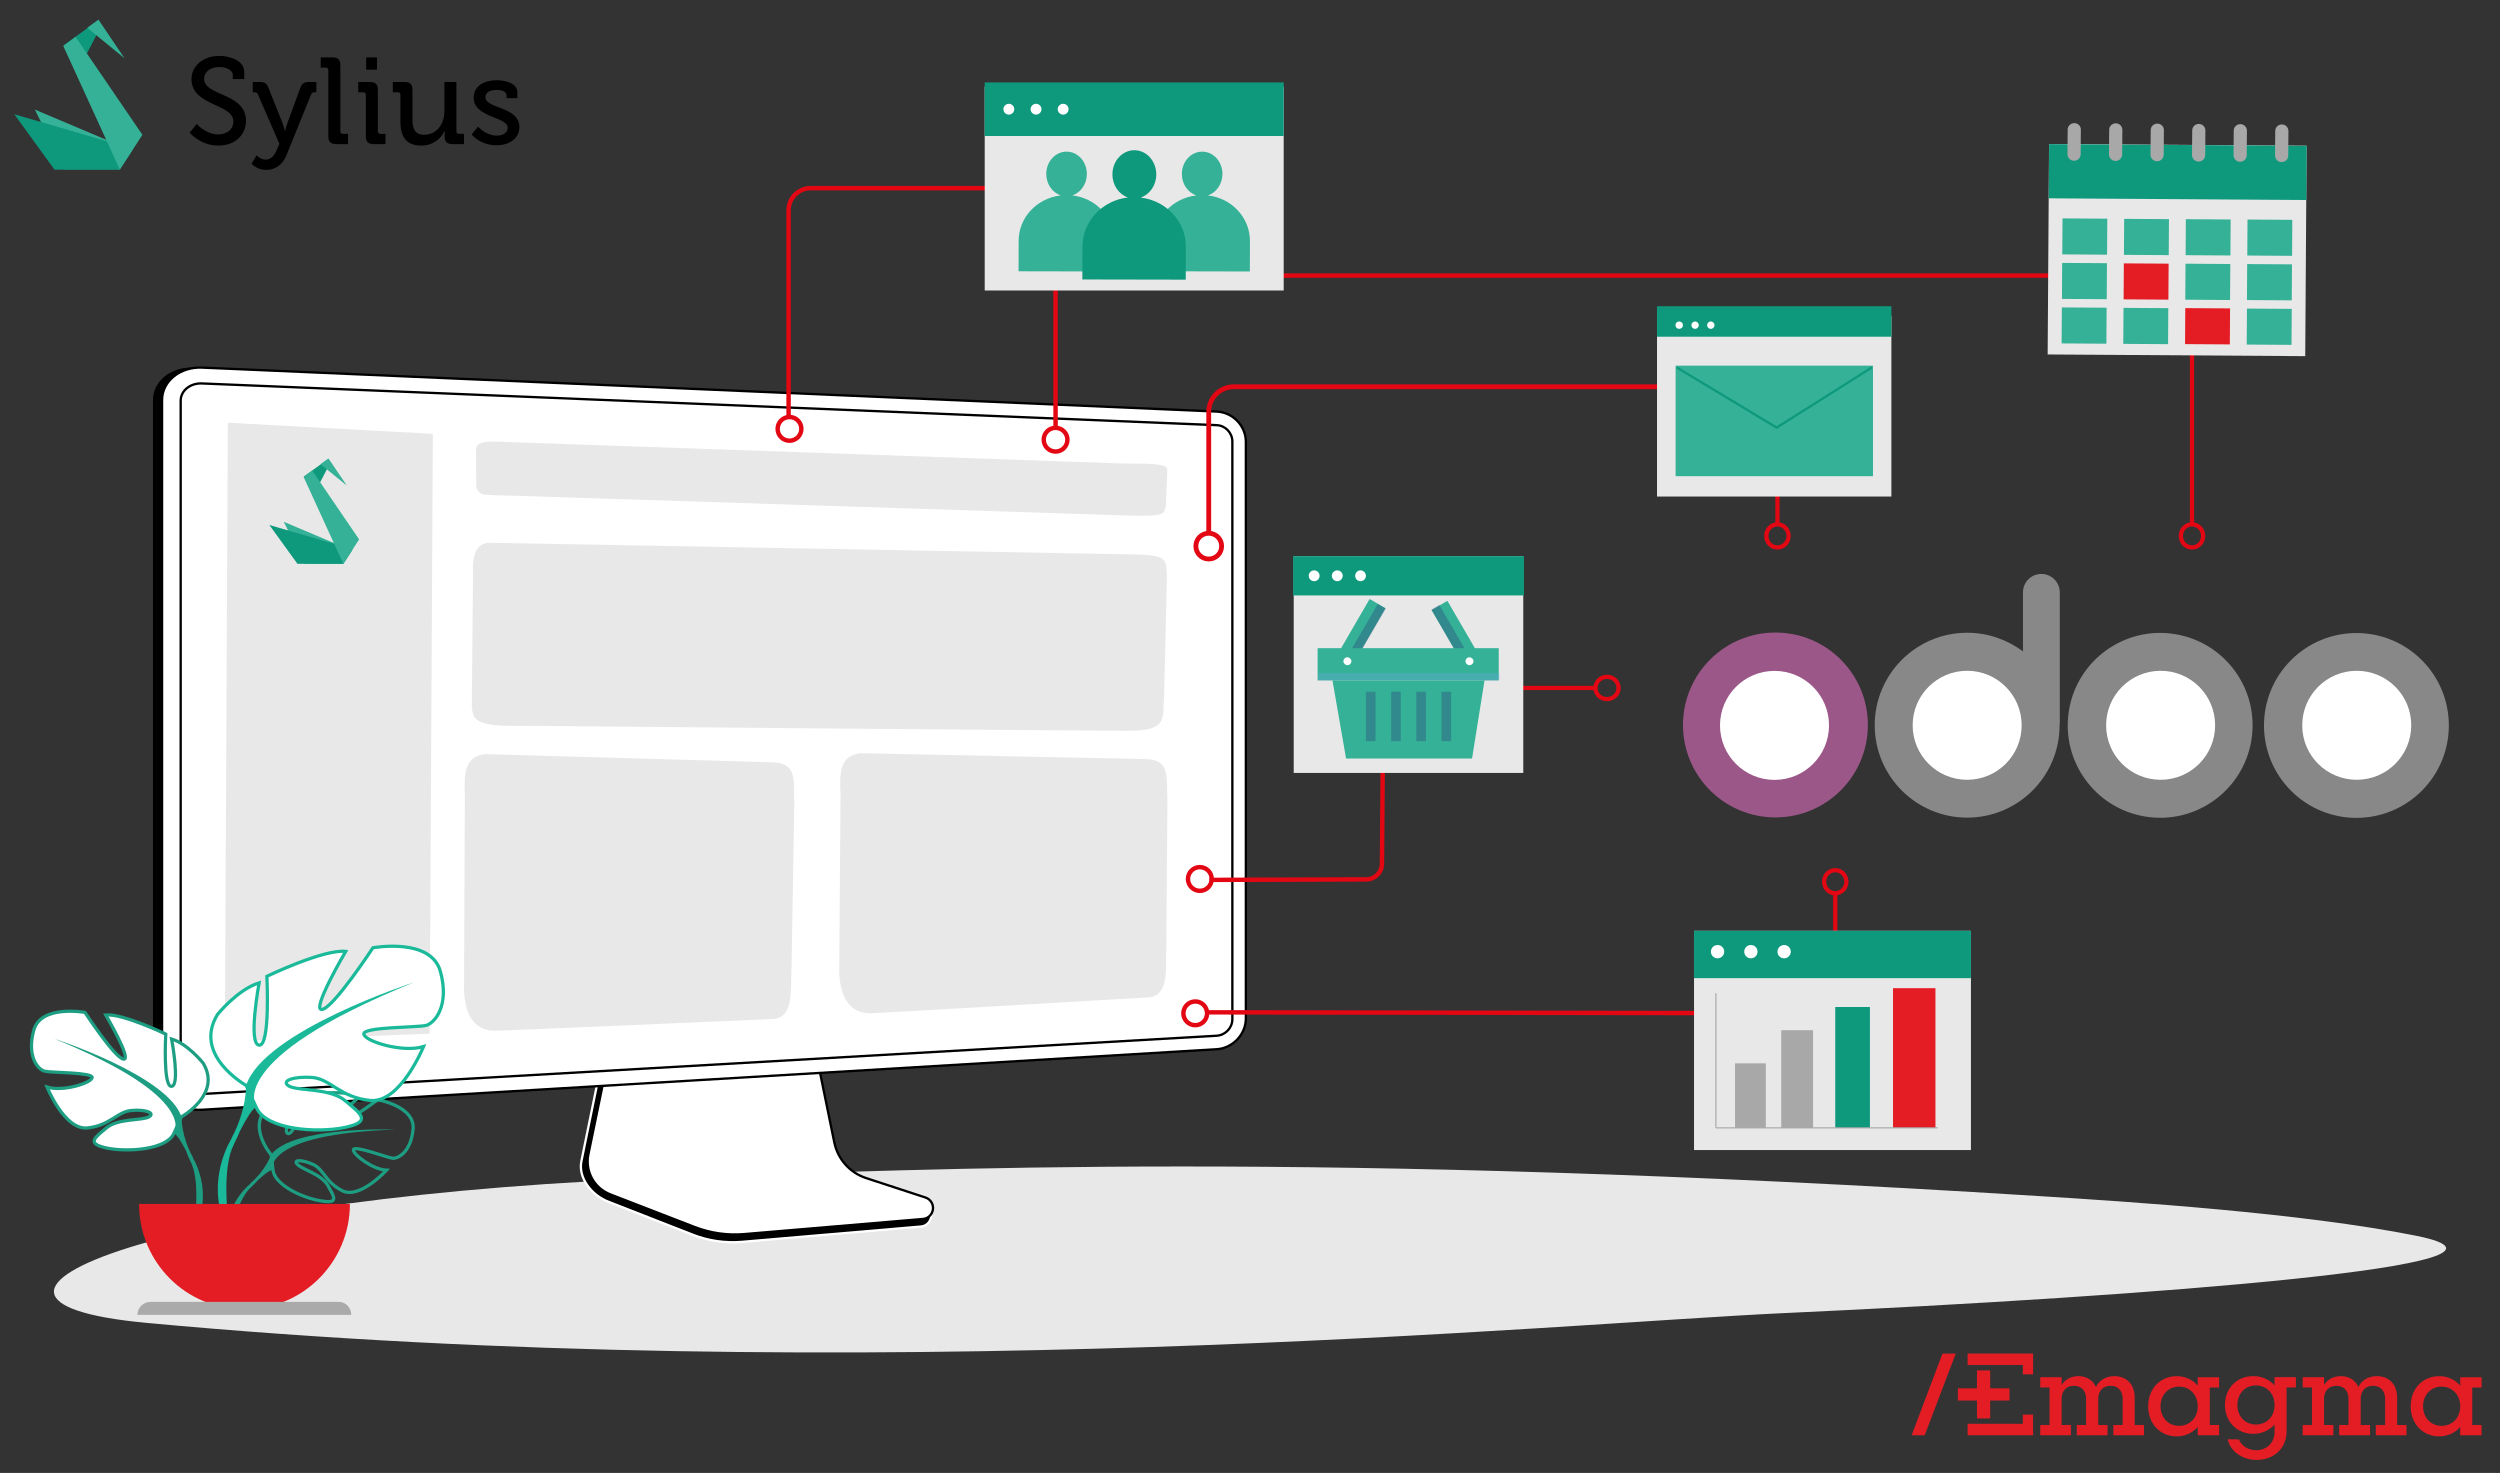 <?xml version="1.0" encoding="utf-8"?>
<!-- Generator: Adobe Illustrator 27.5.0, SVG Export Plug-In . SVG Version: 6.00 Build 0)  -->
<svg version="1.1" id="Слой_2" xmlns="http://www.w3.org/2000/svg" xmlns:xlink="http://www.w3.org/1999/xlink" x="0px" y="0px"
	 viewBox="0 0 2444.9 1440.5" style="enable-background:new 0 0 2444.9 1440.5;" xml:space="preserve">
<rect x="0" y="0" width="2444.9" height="1440.5" fill="#333333" stroke="none"/>
<style type="text/css">
	.st0{fill:none;stroke:#E30613;stroke-width:4.149;stroke-miterlimit:10;}
	.st1{fill:#E8E8E8;}
	.st2{fill:#CDE2FC;}
	.st3{fill:#E41D25;}
	.st4{fill-rule:evenodd;clip-rule:evenodd;fill:#34B196;}
	.st5{fill-rule:evenodd;clip-rule:evenodd;fill:#0E997D;}
	.st6{fill-rule:evenodd;clip-rule:evenodd;}
	.st7{stroke:#FFFFFF;stroke-width:2.279;stroke-miterlimit:10;}
	.st8{fill:#FFFFFF;stroke:#000000;stroke-width:2.279;stroke-miterlimit:10;}
	.st9{fill:#FFFFFF;}
	.st10{fill:#9EC0FF;}
	.st11{fill:none;stroke:#5D81EC;stroke-width:2.886;stroke-linecap:round;stroke-miterlimit:10;}
	.st12{fill:none;stroke:#1D9E82;stroke-width:2.433;stroke-miterlimit:10;}
	.st13{fill:none;stroke:#E30613;stroke-width:4.34;stroke-miterlimit:10;}
	.st14{fill:none;stroke:#E30613;stroke-width:4.715;stroke-miterlimit:10;}
	.st15{fill:none;stroke:#5D81EC;stroke-width:2.006;stroke-linecap:round;stroke-miterlimit:10;}
	.st16{fill:#888888;}
	.st17{fill:#9C5789;}
	.st18{fill:#34B196;}
	.st19{opacity:0.4;fill:#2D4C7F;enable-background:new    ;}
	.st20{opacity:0.3;fill:#77A3E8;enable-background:new    ;}
	.st21{opacity:0.4;}
	.st22{fill:#2D4C7F;}
	.st23{fill:#0E997D;}
	.st24{fill:#A8A8A8;}
	.st25{fill:none;stroke:#A8A8A8;stroke-width:1.129;stroke-miterlimit:10;}
	.st26{fill:none;stroke:#1D9E82;stroke-width:3.173;stroke-miterlimit:10;}
	.st27{fill:#1D9E82;}
	.st28{fill:#FFFFFF;stroke:#1D9E82;stroke-width:3.173;stroke-miterlimit:10;}
	.st29{fill:#FFFFFF;stroke:#19B99A;stroke-width:3.173;stroke-miterlimit:10;}
	.st30{fill:#19B99A;}
	.st31{fill:#E41C24;}
	.st32{fill:#AAAAAA;}
	.st33{fill:none;stroke:#E30613;stroke-width:5.822;stroke-miterlimit:10;}
	.st34{fill:none;stroke:#0E997D;stroke-width:2.266;stroke-miterlimit:10;}
	.st35{fill:none;}
</style>
<g>
	<line class="st0" x1="1794.8" y1="873.6" x2="1794.8" y2="1085.4"/>
	<path class="st0" d="M1805.7,862.3c0,6.3-4.9,11.3-10.9,11.3s-10.9-5.1-10.9-11.3c0-6.3,4.9-11.3,10.9-11.3
		C1800.8,851,1805.7,856,1805.7,862.3z"/>
</g>
<g>
	<line class="st0" x1="2143.7" y1="512.8" x2="2143.7" y2="301"/>
	<path class="st0" d="M2132.8,524.1c0-6.3,4.9-11.3,10.9-11.3s10.9,5.1,10.9,11.3c0,6.3-4.9,11.3-10.9,11.3
		S2132.8,530.4,2132.8,524.1z"/>
</g>
<g>
	<line class="st0" x1="1738.3" y1="512.8" x2="1738.3" y2="301"/>
	<path class="st0" d="M1727.4,524.1c0-6.3,4.9-11.3,10.9-11.3s10.9,5.1,10.9,11.3c0,6.3-4.9,11.3-10.9,11.3
		C1732.3,535.4,1727.4,530.4,1727.4,524.1z"/>
</g>
<g>
	<line class="st0" x1="1560.2" y1="672.8" x2="1348.4" y2="672.8"/>
	<path class="st0" d="M1571.6,683.7c-6.3,0-11.3-4.9-11.3-10.9s5.1-10.9,11.3-10.9c6.3,0,11.3,4.9,11.3,10.9
		S1577.8,683.7,1571.6,683.7z"/>
</g>
<path class="st1" d="M1995.3,1169.8c-714.7-45-1083.6-26.2-1323.7-18.6c-510.7,16.1-768,120.2-528.5,142.5
	c705.3,65.7,1382.2,0.5,1602.9-9.6c361.6-16.6,758.6-47.2,616.7-75.6C2251,1186.1,2081.8,1175.2,1995.3,1169.8z"/>
<path class="st2" d="M10241.3-12.3c-0.2,1.1-0.3,2.1-0.5,3.2C10241-10.2,10241.1-11.2,10241.3-12.3z"/>
<g id="layer1_00000080186114532674937170000018074207753422317489_" transform="translate(453.107,88.343)">
	
		<g id="g326_00000000901496487511442280000011916685626872256905_" transform="matrix(0.353,0,0,-0.353,-443.234,-88.343)">
		<path id="path328_00000126301085700140986610000017241849514616076989_" class="st3" d="M5390.3-3750l-86-226.3h-36.2l85.4,226.3
			H5390.3z"/>
	</g>
	
		<g id="g330_00000114031585562742212920000010582003333139011499_" transform="matrix(0.353,0,0,-0.353,-431.197,-77.83)">
		<path id="path332_00000050650387390956366850000005925907100555147928_" class="st3" d="M5505.1-3850.3h-53.5v-49.6H5415v49.6h-53
			v33.9h52.9v49.6h36.7v-49.6h53.5V-3850.3z"/>
	</g>
	
		<g id="g334_00000045578923753930684780000013533611353657267080_" transform="matrix(0.353,0,0,-0.353,-401.085,-72.359)">
		<path id="path336_00000028323860322284803390000007358999278663043518_" class="st3" d="M5792.5-3902.6v-28.5h-85v28.5h25.8v72.6
			c0,21.9-12.8,36-33.7,36c-20.9,0-34-14.1-34-36v-72.6h25.8v-28.5h-85.3v28.5h25.8v72.6c0,21.9-12.4,36-33.7,36
			c-20.9,0-34-14.1-34-36v-72.6h25.8v-28.5h-85v28.5h25.8v104H5505v28.5h59.2v-21.6c9.8,15.7,26.5,24.5,46.8,24.5
			c22.2,0,39.9-11.4,48.4-30.1c9.2,19,27.8,30.1,51.3,30.1c33,0,55.9-23.2,55.9-58.5v-76.8L5792.5-3902.6L5792.5-3902.6z"/>
	</g>
	
		<g id="g338_00000092444122564946814230000011370833570933941403_" transform="matrix(0.353,0,0,-0.353,-389.064,-76.559)">
		<path id="path340_00000104692086434608379610000003409309264015633570_" class="st3" d="M5907.2-3862.5
			c0,31.4-21.6,54.3-51.7,54.3c-29.8,0-51.3-22.9-51.3-54.3c0-31.7,21.6-54.3,51.3-54.3C5885.6-3916.8,5907.2-3894.2,5907.2-3862.5
			 M5940.6-3810.5v-104h25.8v-28.5h-59.2v23.2c-14.1-16.3-34.7-26.2-58.5-26.2c-45.5,0-78.8,35-78.8,83.4s33.4,83.4,78.8,83.4
			c23.9,0,44.5-9.8,58.5-26.2v23.2h59.2v-28.5h-25.8V-3810.5z"/>
	</g>
	
		<g id="g342_00000075132370435949700480000014193253162825083269_" transform="matrix(0.353,0,0,-0.353,-371.864,-76.824)">
		<path id="path344_00000126311684000284358790000015600243397420846737_" class="st3" d="M6071.4-3859.9
			c0,31.7-21.6,54.3-51.7,54.3c-29.8,0-51.3-22.6-51.3-54.3c0-31.4,21.6-54,51.3-54C6049.8-3913.9,6071.4-3891.3,6071.4-3859.9
			 M6130.5-3811.2h-25.8v-122c0-45.8-34.7-78.8-83.1-78.8c-39.6,0-73.2,23.9-80.1,57.2l31.4-0.3c5.6-17.3,25.8-30.1,47.4-30.1
			c29.4,0,51,21.3,51,50v21.3c-14.1-16-34.7-25.8-58.9-25.8c-45.5,0-78.5,33.7-78.5,80.1c0,46.1,33,79.8,78.5,79.8
			c24.2,0,44.8-9.8,58.9-25.8v22.9h59.2V-3811.2z"/>
	</g>
	
		<g id="g346_00000025433151978589355630000016474340934871596173_" transform="matrix(0.353,0,0,-0.353,-342.326,-72.359)">
		<path id="path348_00000059271178855061849890000000588117910512792493_" class="st3" d="M6353.2-3902.6v-28.5h-85v28.5h25.8v72.6
			c0,21.9-12.8,36-33.7,36c-20.9,0-34-14.1-34-36v-72.6h25.8v-28.5h-85.4v28.5h25.8v72.6c0,21.9-12.4,36-33.7,36
			c-20.9,0-34-14.1-34-36v-72.6h25.8v-28.5h-85v28.5h25.8v104h-25.8v28.5h59.2v-21.6c9.8,15.7,26.5,24.5,46.8,24.5
			c22.2,0,39.9-11.4,48.4-30.1c9.2,19,27.8,30.1,51.3,30.1c33,0,55.9-23.2,55.9-58.5v-76.8L6353.2-3902.6L6353.2-3902.6z"/>
	</g>
	
		<g id="g350_00000045609064249048520570000010310696777824032648_" transform="matrix(0.353,0,0,-0.353,-330.305,-76.559)">
		<path id="path352_00000062906002861981580720000010822942538203430295_" class="st3" d="M6468-3862.5c0,31.4-21.6,54.3-51.7,54.3
			c-29.8,0-51.3-22.9-51.3-54.3c0-31.7,21.6-54.3,51.3-54.3C6446.4-3916.8,6468-3894.2,6468-3862.5 M6501.3-3810.5v-104h25.8v-28.5
			H6468v23.2c-14.1-16.3-34.7-26.2-58.5-26.2c-45.5,0-78.8,35-78.8,83.4s33.4,83.4,78.8,83.4c23.9,0,44.5-9.8,58.5-26.2v23.2h59.2
			v-28.5h-25.9V-3810.5z"/>
	</g>
	
		<g id="g354_00000183216977442600270620000016525411474646542269_" transform="matrix(0.353,0,0,-0.353,-428.218,-72.623)">
		<path id="path356_00000116933706712340838610000012760234957778671536_" class="st3" d="M5533.6-3900H5442h-35.6h-25.8v-31.7H5562
			v57.2h-28.5v-25.5H5533.6z"/>
	</g>
	
		<g id="g358_00000109723672959537601710000014172860586975881897_" transform="matrix(0.353,0,0,-0.353,-440.583,-88.343)">
		<path id="path360_00000130608951225555152270000017042787851197945004_" class="st3" d="M5415.6-3750v-31.7h25.8h35.6h91.6v-25.8
			h28.5v57.6h-181.5V-3750z"/>
	</g>
</g>
<g id="g4630_00000160153846791748565370000000422341028588834458_" transform="matrix(2.866,0,0,2.866,-699.611,-110.644)">
	<path id="Fill-11_00000029745710818439819920000002079247592163127179_" class="st4" d="M289.1,90L256,76l10.1,20.4h18.7L289.1,90z
		"/>
	<polygon id="Fill-12_00000055695729194485948690000015006981481239076245_" class="st5" points="249,77.6 262.7,96.5 284.9,96.5 
		289.5,89.4 	"/>
	<polygon id="Fill-13_00000088832640293157418490000015701131941952519814_" class="st5" points="272.5,59.3 278.5,47.7 276.4,46.4 
		265.8,54.1 	"/>
	<path id="Fill-14_00000163770619804250678010000011094759168386412720_" class="st4" d="M265.7,54.3l4.2-3.1l22.8,33.4L285,96.5
		L265.7,54.3z"/>
	<polygon id="Fill-15_00000117656136516529812580000013857801086511603094_" class="st4" points="277.7,45.3 273.9,48.1 286.6,58.5 
			"/>
	<g id="logo_sylius-7_00000129177661776700056300000016522501751779990689_" transform="translate(374.046,59.581)">
		<g id="Page-1-5_00000103954726228585043140000014772117189600215691_">
			<path id="Fill-1-3_00000055689129274065803240000004147122802604993453_" class="st6" d="M-62.8,21.3c0,0,3,3.6,7.4,3.6
				c2.8,0,5.1-1.7,5.1-4.4c0-6.2-14.3-5.2-14.3-14.5c0-4.4,3.9-7.9,9.5-7.9c3.2,0,8.5,1.4,8.5,5.5V6h-3.9V4.6c0-1.6-2.2-2.7-4.6-2.7
				c-3.2,0-5.2,1.8-5.2,4c0,6,14.3,4.7,14.3,14.4c0,4.5-3.5,8.4-9.4,8.4c-6.3,0-9.8-4.4-9.8-4.4L-62.8,21.3z"/>
			<path id="Fill-3-5_00000026859004990005016520000011969837237488342968_" class="st6" d="M-39.3,33.5c1.6,0,2.9-1.2,3.7-3.1
				l1-2.3l-7.3-16.8c-0.3-0.7-0.7-0.8-1.3-0.8h-0.5V7h2.4c1.7,0,2.4,0.5,3,2.1l4.8,12c0.4,1.1,0.8,2.6,0.8,2.6h0.1
				c0,0,0.3-1.5,0.7-2.6l4.4-12c0.6-1.7,1.4-2.1,3.1-2.1h2.4v3.5h-0.5c-0.7,0-1.1,0.2-1.3,0.8L-32.2,32c-1.3,3.3-3.9,5-6.9,5
				c-3.2,0-5-2.1-5-2.1l1.7-2.9C-42.4,32-41.1,33.5-39.3,33.5"/>
			<path id="Fill-9-1_00000050651473297933648790000014654056577954726829_" class="st6" d="M6.7,11.4c0-0.6-0.3-0.9-0.9-0.9H4.1V7
				h4c1.9,0,2.7,0.8,2.7,2.6v10.1c0,2.9,0.6,5.3,4,5.3c4.4,0,6.9-3.8,6.9-8V7h4.1v16.8c0,0.6,0.3,0.9,0.9,0.9h1.7v3.5h-3.9
				c-1.8,0-2.7-0.8-2.7-2.4V25c0-0.7,0-1.2,0-1.2h-0.1c-0.9,2.1-3.6,4.9-7.8,4.9c-4.8,0-7.2-2.5-7.2-8.1L6.7,11.4z"/>
			<path id="Fill-5-6_00000013186901495426020660000008682059249356619168_" class="st6" d="M-17.9,3c0-0.6-0.3-0.9-0.9-0.9h-1.7
				v-3.5h4c1.9,0,2.7,0.8,2.7,2.7v22.5c0,0.6,0.3,0.9,0.9,0.9h1.7v3.5h-4c-1.9,0-2.7-0.8-2.7-2.7L-17.9,3z"/>
			<path id="Fill-7-9_00000039131819072294549780000003979776894892061110_" class="st6" d="M-5,2.8h3.7v-4.2H-5V2.8z M-5.1,11.4
				c0-0.6-0.3-0.9-0.9-0.9h-1.7V7h4C-1.8,7-1,7.8-1,9.7v14.1c0,0.6,0.3,0.9,0.9,0.9h1.7v3.5h-4c-1.9,0-2.7-0.8-2.7-2.7
				C-5.1,25.5-5.1,11.4-5.1,11.4z"/>
			<path id="Fill-10-2_00000052096048658096551680000014596644052373452461_" class="st6" d="M33.2,22.2c0,0,2.5,3.1,6.4,3.1
				c2,0,3.7-0.9,3.7-2.7c0-3.8-11.6-3.4-11.6-10.2c0-4.1,3.6-6,7.9-6c2.6,0,7,0.9,7,4.1v2h-3.7v-1c0-1.3-1.9-1.8-3.2-1.8
				c-2.4,0-4,0.8-4,2.5c0,4,11.6,3.1,11.6,10.2c0,3.8-3.4,6.2-7.8,6.2c-5.7,0-8.5-3.7-8.5-3.7L33.2,22.2z"/>
		</g>
	</g>
</g>
<g>
	<path class="st7" d="M845.1,1159c-15.9-5.3-27.8-18.8-31.1-35.3l-23.1-114.5l-197.9,7l-24.4,119.3c-3.4,16.7,10.2,33.5,26,39.6
		l82.8,32.4c15.4,6,31.9,8.4,48.4,7l175-15c5.1-0.4,9.2-4.5,9.8-9.6c0.6-5.2,4.2-10.9-0.7-12.6L845.1,1159z"/>
	<path class="st8" d="M847,1152.1c-15.9-5.2-27.7-18.5-31.1-34.9l-23.1-113l-193.1,6.9l-24.3,117.8c-3.4,16.5,5.6,33,21.3,39.1
		l82.7,32c15.4,5.9,31.9,8.3,48.4,6.9l174.8-14.8c5.1-0.4,9.2-4.4,9.8-9.5s-2.5-9.9-7.4-11.5L847,1152.1z"/>
</g>
<path d="M188.6,1085.3c-21.5,1.3-39-12.6-39-31V391.2c0-18.4,17.6-32.6,39-31.7l992.4,43c15.8,0.7,28.5,14,28.5,29.6V996
	c0,15.6-12.8,29.1-28.5,30.1L188.6,1085.3z"/>
<path class="st8" d="M197.5,1085.3c-21.5,1.3-39-12.6-39-31V391.2c0-18.4,17.6-32.6,39-31.7l992.4,43c15.8,0.7,28.5,14,28.5,29.6
	V996c0,15.6-12.8,29.1-28.5,30.1L197.5,1085.3z"/>
<path class="st8" d="M1189.9,415.8L197.5,375c-11.5-0.5-20.8,7.1-20.8,16.9v515.7v145.7c0,9.8,9.3,17.3,20.8,16.6l992.4-57
	c8.4-0.5,15.3-7.7,15.3-16.1V867.9V431.6C1205.1,423.2,1198.3,416.1,1189.9,415.8z"/>
<path class="st9" d="M197.5,1013.5c-4.5,0.2-8.1-2.7-8.1-6.5V392.4c0-3.8,3.6-6.8,8.1-6.6l992.4,39.3c3.3,0.1,6,2.9,6,6.2v527
	c0,3.3-2.7,6.1-6,6.2L197.5,1013.5z"/>
<rect x="2129" y="209.8" transform="matrix(6.399564e-03 -1 1 6.399564e-03 1905.084 2338.821)" class="st10" width="1" height="2"/>
<path class="st11" d="M1130.8,221.2"/>
<polygon id="polygon24" class="st1" points="222.8,413.4 423.3,424.3 420.2,1010.9 219.9,1018.7 "/>
<path id="path28" class="st1" d="M483.4,1008c-20.6-0.3-28.6-16.7-29.6-39.3l0.8-191.2c-1-22.4,0.3-37.8,20.1-40
	c1-0.1,278.7,8.1,279.4,8c26.4,0.1,21.7,17.5,22.7,40.1l-2.7,160.3c-1.2,21.5,2.6,48.3-17.1,50.6C756,996.5,484.4,1008.4,483.4,1008
	z"/>
<path id="path28_00000139974879639525528660000008069709954542576557_" class="st1" d="M508.8,709.8c-44.4,0.9-46.5-6-47.4-19.6
	l1.2-129.2c-0.9-13.5,1.2-30.1,16.2-30.2c2.1-0.1,611.1,11.2,612.7,11.1c50,0.5,48.9,1.4,49.7,22.3l-2.7,115.1
	c-1.9,23.1,4.6,35.1-34,35.4C1102.4,714.9,510.9,710,508.8,709.8z"/>
<path id="path28_00000096036063513995086660000009758563669785030030_" class="st1" d="M505.9,484.9c-18.7-0.4-27.5-0.7-32-1.2
	c-4.7-0.5-8.2-4.5-8.2-9.1l-0.1-34.5c-0.4-4,2.4-8.7,17.5-8.3c2.2,0,613.8,21.5,615.5,21.5c23.5,0.1,43.1-0.3,43,5.9l-1.4,35.7
	c-2.9,6.7,3.2,10.4-35.6,9.3C1102.4,504.1,508.1,485,505.9,484.9z"/>
<path id="line160_00000130646952503464347320000001905725142998887071_" class="st12" d="M1147.5,933.2"/>
<path id="line160_00000041979488356464105360000003192195676676329663_" class="st12" d="M853.9,946.3"/>
<path id="path28_00000049182726856579065100000013225699683099157900_" class="st1" d="M850.9,990.9c-20.6,0-28.8-16.3-30.2-38.9
	l1.3-175.1c-1.3-22.4-0.2-37.8,19.5-40.3c1-0.1,276.2,5.8,277,5.7c26.4-0.3,21.9,17.1,23.2,39.7l-1.1,142.5
	c-0.9,21.5,3.4,48.3-16.4,50.8C1123.4,975.4,852,991.3,850.9,990.9z"/>
<g>
	<path class="st13" d="M1018.5,184H792.9c-12,0-21.7,9.7-21.7,21.7v204.1"/>
	<path class="st13" d="M772.1,407.8c6.4,0,11.6,5.2,11.6,11.6s-5.2,11.6-11.6,11.6c-6.4,0-11.6-5.2-11.6-11.6
		S765.7,407.8,772.1,407.8z"/>
</g>
<g>
	<path class="st13" d="M1182.9,860.5l153.3-0.5c8.4,0,15.2-6.8,15.3-15.2l1.9-235.9"/>
	<path class="st13" d="M1173.4,871.2c-6.4,0-11.6-5.2-11.6-11.6c0-6.4,5.2-11.6,11.6-11.6c6.4,0,11.6,5.2,11.6,11.6
		S1179.8,871.2,1173.4,871.2z"/>
</g>
<g>
	<path class="st13" d="M1702,990.8l-523.5-0.8"/>
	<path class="st13" d="M1180.5,991c0,6.4-5.2,11.6-11.6,11.6c-6.4,0-11.6-5.2-11.6-11.6c0-6.4,5.2-11.6,11.6-11.6
		C1175.3,979.3,1180.5,984.6,1180.5,991z"/>
</g>
<g>
	<polyline class="st13" points="2145.2,269.5 1032.3,269.5 1032.3,420 	"/>
	<path class="st13" d="M1032.3,418.4c6.4,0,11.6,5.2,11.6,11.6s-5.2,11.6-11.6,11.6s-11.6-5.2-11.6-11.6S1025.9,418.4,1032.3,418.4z
		"/>
</g>
<path class="st14" d="M1634,378.2h-427.3c-13.6,0-24.6,11-24.6,24.6v118.7"/>
<path class="st14" d="M1182.1,521.5c7,0,12.6,5.6,12.6,12.6s-5.6,12.6-12.6,12.6s-12.6-5.6-12.6-12.6S1175.1,521.5,1182.1,521.5z"/>
<path class="st15" d="M1717.2,133.3"/>
<path class="st15" d="M1358.6,109.7"/>
<g>
	
		<ellipse transform="matrix(0.707 -0.707 0.707 0.707 173.511 1837.486)" class="st16" cx="2304.8" cy="709.3" rx="90.4" ry="90.4"/>
	<path class="st9" d="M2304.8,762.6c29.5,0,53.3-23.9,53.3-53.3c0-29.5-23.9-53.3-53.3-53.3c-29.5,0-53.3,23.9-53.3,53.3
		C2251.4,738.8,2275.3,762.6,2304.8,762.6z"/>
	
		<ellipse transform="matrix(0.16 -0.987 0.987 0.16 1074.394 2681.398)" class="st16" cx="2113" cy="709.3" rx="90.4" ry="90.4"/>
	<path class="st9" d="M2113,762.6c29.5,0,53.3-23.9,53.3-53.3c0-29.5-23.9-53.3-53.3-53.3c-29.5,0-53.3,23.9-53.3,53.3
		C2059.7,738.8,2083.6,762.6,2113,762.6L2113,762.6z"/>
	<path class="st16" d="M2014.2,708.5v0.7c0,50-40.5,90.4-90.4,90.4s-90.4-40.5-90.4-90.4s40.5-90.4,90.4-90.4
		c20.5,0,39.3,6.9,54.6,18.2v-57.7c0-9.9,7.9-17.9,17.8-18c0.1,0,0.1,0,0.2,0c9.9,0,18,8.1,18,18v128.3
		C2014.4,707.9,2014.4,708.3,2014.2,708.5z"/>
	<circle class="st9" cx="1923.8" cy="709.3" r="53.3"/>
	<circle class="st17" cx="1736.3" cy="709" r="90.4"/>
	<circle class="st9" cx="1735.4" cy="709.4" r="53.3"/>
</g>
<g>
	<path id="Fill-11_00000164499017008793334800000002893491861410689440_" class="st4" d="M344.1,538.4l-66.6-28.1l20.4,41.1
		l37.7,0.1L344.1,538.4z"/>
	<polygon id="Fill-12_00000063600762691851048920000005577831769531391673_" class="st5" points="263.4,513.4 290.9,551.4 
		335.7,551.4 344.9,537.2 	"/>
	<polygon id="Fill-13_00000010998786831424233400000003951875517067192984_" class="st5" points="310.6,476.5 322.7,453.1 
		318.6,450.5 297.2,466 	"/>
	<path id="Fill-14_00000132781972903228766820000007466489025418204043_" class="st4" d="M296.9,466.4l8.4-6.2l45.9,67.3l-15.4,23.9
		L296.9,466.4z"/>
	<polygon id="Fill-15_00000181054970436191628930000011110695112719935637_" class="st4" points="321.2,448.3 313.5,454 
		339.2,474.9 	"/>
</g>
<g>
	<g>
		<rect x="1265.2" y="543.9" class="st1" width="224.5" height="212"/>
		<g>
			<g>
				<g>
					
						<rect x="1292.5" y="613.8" transform="matrix(0.502 -0.865 0.865 0.502 122.928 1459.03)" class="st18" width="73.2" height="17.9"/>
					
						<rect x="1296.4" y="620.5" transform="matrix(0.502 -0.865 0.865 0.502 123.146 1463.898)" class="st19" width="73.2" height="9"/>
				</g>
				<g>
					
						<rect x="1416.9" y="586.2" transform="matrix(0.865 -0.502 0.502 0.865 -119.886 800.795)" class="st18" width="17.9" height="73.2"/>
					
						<rect x="1417.4" y="588.4" transform="matrix(0.865 -0.502 0.502 0.865 -121.549 798.783)" class="st19" width="9" height="73.2"/>
				</g>
			</g>
			<g>
				<g>
					<rect x="1288.6" y="633.9" class="st18" width="177.1" height="31.5"/>
					<rect x="1289.3" y="658.4" class="st20" width="177.1" height="7"/>
				</g>
				<g>
					<polygon class="st18" points="1303.1,665.4 1316.4,741.8 1439.6,741.8 1451.8,665.4 					"/>
				</g>
				<g class="st21">
					<rect x="1335.8" y="676.5" class="st22" width="9.4" height="48.3"/>
					<rect x="1360.5" y="676.5" class="st22" width="9.4" height="48.3"/>
					<rect x="1385.1" y="676.5" class="st22" width="9.4" height="48.3"/>
					<rect x="1409.7" y="676.5" class="st22" width="9.4" height="48.3"/>
				</g>
			</g>
			<g>
				<path class="st9" d="M1321.6,646.7c0,2.1-1.7,3.8-3.9,3.8c-2.1,0-3.9-1.7-3.9-3.8s1.7-3.9,3.9-3.9
					C1319.9,642.9,1321.6,644.6,1321.6,646.7z"/>
				<path class="st9" d="M1441,646.7c0,2.1-1.7,3.8-3.9,3.8c-2.1,0-3.9-1.7-3.9-3.8s1.7-3.9,3.9-3.9
					C1439.3,642.9,1441,644.6,1441,646.7z"/>
			</g>
		</g>
		<g>
			<rect x="1264.6" y="543.9" class="st23" width="225.8" height="38.4"/>
			<g>
				<circle class="st9" cx="1285.2" cy="563.1" r="5.3"/>
				<path class="st9" d="M1313.1,563.1c0,2.9-2.4,5.3-5.3,5.3s-5.3-2.4-5.3-5.3c0-2.9,2.4-5.3,5.3-5.3
					C1310.8,557.8,1313.1,560.2,1313.1,563.1z"/>
				<path class="st9" d="M1335.8,563.1c0,2.9-2.4,5.3-5.3,5.3s-5.2-2.4-5.2-5.3c0-2.9,2.3-5.3,5.2-5.3S1335.8,560.2,1335.8,563.1z"
					/>
			</g>
		</g>
	</g>
	<path class="st15" d="M1449.1,664.9"/>
	<path class="st15" d="M1303.9,664.9"/>
</g>
<g>
	<rect x="1656.7" y="910.3" class="st1" width="270.8" height="214.4"/>
	<rect x="1656.7" y="910.3" class="st23" width="270.8" height="46.3"/>
	<g>
		<path class="st9" d="M1686.2,930.7c0,3.6-2.9,6.5-6.5,6.5s-6.5-2.9-6.5-6.5s2.9-6.5,6.5-6.5
			C1683.3,924.1,1686.2,927.1,1686.2,930.7z"/>
		<path class="st9" d="M1718.8,930.7c0,3.6-2.9,6.5-6.5,6.5s-6.5-2.9-6.5-6.5s2.9-6.5,6.5-6.5
			C1715.9,924.1,1718.8,927.1,1718.8,930.7z"/>
		<path class="st9" d="M1751.3,930.7c0,3.6-2.9,6.5-6.5,6.5s-6.5-2.9-6.5-6.5s2.9-6.5,6.5-6.5
			C1748.4,924.1,1751.3,927.1,1751.3,930.7z"/>
	</g>
	<rect x="1696.8" y="1039.9" class="st24" width="30.1" height="63.1"/>
	<rect x="1742" y="1007.5" class="st24" width="31.1" height="95.6"/>
	<rect x="1794.8" y="984.8" class="st23" width="33.9" height="118.2"/>
	<rect x="1851.3" y="966.4" class="st3" width="41.5" height="136.6"/>
	<g>
		<line class="st25" x1="1678.1" y1="971.3" x2="1678.1" y2="1103"/>
		<line class="st25" x1="1895.2" y1="1103" x2="1678.1" y2="1103"/>
	</g>
</g>
<g>
	<g id="g38">
		<path id="path30" class="st26" d="M265.2,1129.4c0,0-25.1-29.2-1.6-47.9c0,0,17.1-10.5,31.1-9.5c0,0-20,33.3-13.3,36.5
			c6.3,3.2,19.4-38.7,19.4-38.7s39-3.8,51.7,2.2c0,0-33.3,27.3-26.3,28.9s43.2-25.4,43.2-25.4s36.5,6.3,34.6,28.6
			c-1.9,22.2-14.6,29.2-20,28.6s-37.8-13-38.4-8.3c-0.6,4.4,18.7,19.4,32.4,20c0,0-25.7,28.2-42.8,20.3c-17.1-8.3-18.4-21.3-29.2-26
			c-10.8-4.8-19.7-4.8-15.2,0c4.4,4.8,23.8,9.8,29.8,20.6s11.4,18.1-6,15.2c-17.8-2.5-46.3-15.5-47.6-30.5
			C265.2,1129.4,265.2,1129.4,265.2,1129.4z"/>
		<g id="g36">
			<path id="path32" class="st27" d="M386.1,1104.7c0,0-99-3.8-120.9,24.4c0,0-4.8,14.6-19.7,27.6l-2.2,6.3c0,0,17.1-18.1,23.2-19
				C266.4,1144,256.9,1109.1,386.1,1104.7z"/>
			<path id="path34" class="st27" d="M245.5,1157.1c0,0-21.3,15.9-22.8,43.8l3.8,0.3c0,0,6.7-28.9,19-40.3
				C257.8,1149.5,245.5,1157.1,245.5,1157.1z"/>
		</g>
	</g>
	<g id="g48">
		<path id="path40" class="st28" d="M177.3,1092.3c0,0,40-22.2,21.3-52.7c0,0-14.9-18.7-30.8-23.5c0,0,8.6,45.4,0,46.3
			c-8.6,1-5.7-51.1-5.7-51.1s-42.2-20.3-58.7-18.7c0,0,26,44.1,17.5,43.2c-8.6-1-37.8-45.7-37.8-45.7s-43.2-7.9-50.1,17.5
			c-7,25.7,4.1,38.4,10.8,40c6.3,1.6,47.3,1,46.3,6.3c-1,5.4-28.9,14-44.1,9.2c0,0,17.1,42.2,39.3,40s29.2-15.9,43.2-17.1
			c14-1.3,23.8,2.5,17.1,6.3c-7,3.8-30.5,1.3-41.6,10.8s-20.3,15.2,0.6,19.7c20.6,4.1,58.1,1.6,65.4-14.3
			C177.3,1092.3,177.3,1092.3,177.3,1092.3z"/>
		<g id="g46">
			<path id="path42" class="st27" d="M52.9,1015.8c0,0,111.7,36.2,124.7,76.8c0,0-0.6,18.1,10.8,38.7v7.9c0,0-11.7-27.3-18.1-30.8
				C170,1108.5,195,1073.3,52.9,1015.8z"/>
			<path id="path44" class="st27" d="M188.1,1131.4c0,0,17.1,26.3,7.3,58.1l-4.4-1.3c0,0,4.4-35.2-4.8-52.7
				C177.3,1117.7,188.1,1131.4,188.1,1131.4z"/>
		</g>
	</g>
	<g id="g58">
		<path id="path50" class="st29" d="M240.7,1061.5c0,0-52.7-29.5-27.9-69.5c0,0,19.7-24.4,40.6-30.8c0,0-11.1,59.7,0,60.9
			c11.1,1.3,7.6-67.3,7.6-67.3s55.5-26.7,77.1-24.4c0,0-34.3,58.4-23.2,56.8c11.1-1.3,49.8-60.3,49.8-60.3s56.8-10.5,66,23.2
			c9.2,33.6-5.7,50.5-14,52.7c-8.6,2.2-62.5,1.3-60.9,8.6c1.3,7,37.8,18.4,58.4,12.1c0,0-22.5,55.5-52,52.7s-38.7-20.9-56.8-22.5
			c-18.4-1.3-31.7,3.5-22.5,8.6c9.2,4.8,40,1.6,54.9,14.3c14.6,12.4,26.7,20.3-0.6,26c-27.3,5.7-76.5,2.2-86.3-19
			C240.7,1061.5,240.7,1061.5,240.7,1061.5z"/>
		<g id="g56">
			<path id="path52" class="st30" d="M405.1,960.6c0,0-147.2,47.6-164.4,100.9c0,0,0.6,23.8-14,51.1v10.5c0,0,15.5-35.9,23.8-40.6
				C250.6,1082.8,217.6,1036.5,405.1,960.6z"/>
			<path id="path54" class="st30" d="M226.8,1112.9c0,0-22.8,34.6-9.8,76.5l5.7-1.6c0,0-5.7-46.3,6.3-69.5
				C241,1094.9,226.8,1112.9,226.8,1112.9z"/>
		</g>
	</g>
	<path id="path60" class="st31" d="M239.1,1280.5c56.8,0,103.1-46,103.1-103.1H136C136,1234.5,182,1280.5,239.1,1280.5z"/>
	<path id="path62" class="st32" d="M343.5,1285.9H134.4l0,0c0-7,5.7-12.7,12.7-12.7h183.7C337.8,1272.9,343.5,1278.6,343.5,1285.9
		L343.5,1285.9z"/>
</g>
<path class="st33" d="M2028.4,235.8"/>
<g>
	<rect x="963" y="84.9" class="st1" width="292.4" height="199.2"/>
	<rect x="963" y="80.6" class="st23" width="292.4" height="52.4"/>
	<g>
		<g>
			<path class="st18" d="M1048.7,191.1c8.2-2.7,14.1-11,14.2-20.9c0-12.1-8.8-21.9-19.8-21.9s-19.9,9.8-19.9,21.8
				c0,9.9,5.9,18.2,14.1,21c-23.1,2.7-41.1,21.5-41.1,44.4l-0.1,29.8l93.6,0.2l0.1-29.8C1089.7,212.7,1071.9,193.8,1048.7,191.1z"/>
		</g>
		<g>
			<path class="st18" d="M1181.3,191.1c8.2-2.7,14.1-11,14.2-20.9c0-12.1-8.8-21.9-19.8-21.9s-19.9,9.8-19.9,21.8
				c0,9.9,5.9,18.2,14.1,21c-23.1,2.7-41.1,21.5-41.1,44.4l-0.1,29.8l93.6,0.2l0.1-29.8C1222.4,212.7,1204.5,193.8,1181.3,191.1z"/>
		</g>
	</g>
	<g>
		<path class="st23" d="M1115.5,193.2c8.8-2.9,15.3-11.9,15.3-22.6c0-13.1-9.6-23.7-21.4-23.7s-21.5,10.5-21.5,23.6
			c0,10.7,6.4,19.7,15.2,22.6c-25,2.9-44.4,23.2-44.5,47.9l-0.1,32.3l101.1,0.2l0.1-32.3C1159.8,216.6,1140.5,196.2,1115.5,193.2z"
			/>
	</g>
	<g>
		<path class="st9" d="M991.9,106.8c0,2.9-2.4,5.3-5.3,5.3c-2.9,0-5.3-2.4-5.3-5.3s2.4-5.3,5.3-5.3S991.9,103.9,991.9,106.8z"/>
		<path class="st9" d="M1018.5,106.8c0,2.9-2.4,5.3-5.3,5.3c-2.9,0-5.3-2.4-5.3-5.3s2.4-5.3,5.3-5.3S1018.5,103.9,1018.5,106.8z"/>
		<path class="st9" d="M1045,106.8c0,2.9-2.4,5.3-5.3,5.3s-5.3-2.4-5.3-5.3s2.4-5.3,5.3-5.3C1042.7,101.5,1045,103.9,1045,106.8z"/>
	</g>
</g>
<g>
	<rect x="1620.5" y="308.8" class="st1" width="229.2" height="176.8"/>
	<g>
		<g>
			<rect x="1638.7" y="357.6" class="st18" width="193" height="108.1"/>
		</g>
		<polyline class="st34" points="1830.7,359.3 1737.5,418.2 1639.7,359.3 		"/>
	</g>
	<rect x="1620.5" y="299.5" class="st23" width="229.2" height="29.8"/>
	<g>
		<circle class="st9" cx="1642.2" cy="318" r="3.6"/>
		<path class="st9" d="M1661.3,318c0,2-1.6,3.6-3.6,3.6s-3.6-1.6-3.6-3.6s1.6-3.6,3.6-3.6C1659.7,314.4,1661.3,316,1661.3,318z"/>
		<path class="st9" d="M1676.7,318c0,2-1.6,3.6-3.6,3.6s-3.6-1.6-3.6-3.6s1.6-3.6,3.6-3.6S1676.7,316,1676.7,318z"/>
	</g>
</g>
<g>
	
		<rect x="2026.3" y="118.7" transform="matrix(6.562809e-03 -1 1 6.562809e-03 1870.527 2372.167)" class="st1" width="205.8" height="251.9"/>
	
		<rect x="2103.2" y="42.3" transform="matrix(6.555101e-03 -1 1 6.555101e-03 1947.509 2296.872)" class="st23" width="53" height="251.9"/>
	<g>
		<path class="st24" d="M2034.8,150.8c0,3.6-2.9,6.4-6.5,6.4l0,0c-3.6,0-6.4-2.9-6.4-6.5l0.2-23.9c0-3.6,2.9-6.4,6.5-6.4l0,0
			c3.6,0,6.5,2.9,6.4,6.5L2034.8,150.8z"/>
		<path class="st24" d="M2075.4,151c0,3.6-2.9,6.4-6.5,6.4l0,0c-3.6,0-6.4-2.9-6.4-6.5l0.2-23.9c0-3.6,2.9-6.4,6.5-6.4l0,0
			c3.6,0,6.4,2.9,6.4,6.5L2075.4,151z"/>
		<path class="st24" d="M2116,151.3c0,3.6-2.9,6.4-6.5,6.4l0,0c-3.6,0-6.4-2.9-6.4-6.5l0.2-23.9c0-3.6,2.9-6.4,6.5-6.4l0,0
			c3.6,0,6.5,2.9,6.4,6.5L2116,151.3z"/>
		<path class="st24" d="M2156.6,151.6c0,3.6-2.9,6.4-6.5,6.4l0,0c-3.6,0-6.4-2.9-6.4-6.5l0.2-23.9c0-3.6,2.9-6.4,6.5-6.4l0,0
			c3.6,0,6.4,2.9,6.4,6.5L2156.6,151.6z"/>
		<path class="st24" d="M2197.2,151.8c0,3.6-2.9,6.4-6.5,6.4l0,0c-3.6,0-6.4-2.9-6.4-6.5l0.2-23.9c0-3.6,2.9-6.4,6.5-6.4l0,0
			c3.6,0,6.4,2.9,6.4,6.5L2197.2,151.8z"/>
		<path class="st24" d="M2237.8,152.1c0,3.6-2.9,6.4-6.5,6.4l0,0c-3.6,0-6.4-2.9-6.4-6.5l0.2-23.9c0-3.6,2.9-6.4,6.5-6.4l0,0
			c3.6,0,6.4,2.9,6.4,6.5L2237.8,152.1z"/>
	</g>
	<line class="st35" x1="2014.6" y1="193.6" x2="2244.5" y2="195.1"/>
	<g>
		<g>
			
				<rect x="2021.2" y="209.5" transform="matrix(6.565475e-03 -1 1 6.565475e-03 1794.059 2268.606)" class="st18" width="35.2" height="43.8"/>
			
				<rect x="2081.5" y="209.9" transform="matrix(6.565153e-03 -1 1 6.565153e-03 1853.573 2329.348)" class="st18" width="35.2" height="43.8"/>
			
				<rect x="2141.9" y="210.3" transform="matrix(6.565184e-03 -1 1 6.565184e-03 1913.087 2390.083)" class="st18" width="35.2" height="43.8"/>
			
				<rect x="2202.2" y="210.6" transform="matrix(6.565475e-03 -1 1 6.565475e-03 1972.702 2450.729)" class="st18" width="35.2" height="43.8"/>
		</g>
		<g>
			
				<rect x="2020.9" y="253" transform="matrix(6.565508e-03 -1 1 6.565508e-03 1750.231 2311.55)" class="st18" width="35.2" height="43.8"/>
			
				<rect x="2081.2" y="253.4" transform="matrix(6.565184e-03 -1 1 6.565184e-03 1809.746 2372.293)" class="st3" width="35.2" height="43.8"/>
			
				<rect x="2141.6" y="253.8" transform="matrix(6.565508e-03 -1 1 6.565508e-03 1869.259 2433.028)" class="st18" width="35.2" height="43.8"/>
			
				<rect x="2201.9" y="254.1" transform="matrix(6.540883e-03 -1 1 6.540883e-03 1928.927 2493.68)" class="st18" width="35.2" height="43.8"/>
		</g>
		<g>
			
				<rect x="2020.6" y="296.5" transform="matrix(6.565184e-03 -1 1 6.565184e-03 1706.404 2354.494)" class="st18" width="35.2" height="43.8"/>
			
				<rect x="2080.9" y="296.9" transform="matrix(6.565345e-03 -1 1 6.565345e-03 1765.918 2415.237)" class="st18" width="35.2" height="43.8"/>
			
				<rect x="2141.3" y="297.3" transform="matrix(6.565475e-03 -1 1 6.565475e-03 1825.533 2475.874)" class="st3" width="35.2" height="43.8"/>
			
				<rect x="2201.6" y="297.7" transform="matrix(6.565508e-03 -1 1 6.565508e-03 1885.045 2536.616)" class="st18" width="35.2" height="43.8"/>
		</g>
	</g>
</g>
</svg>
